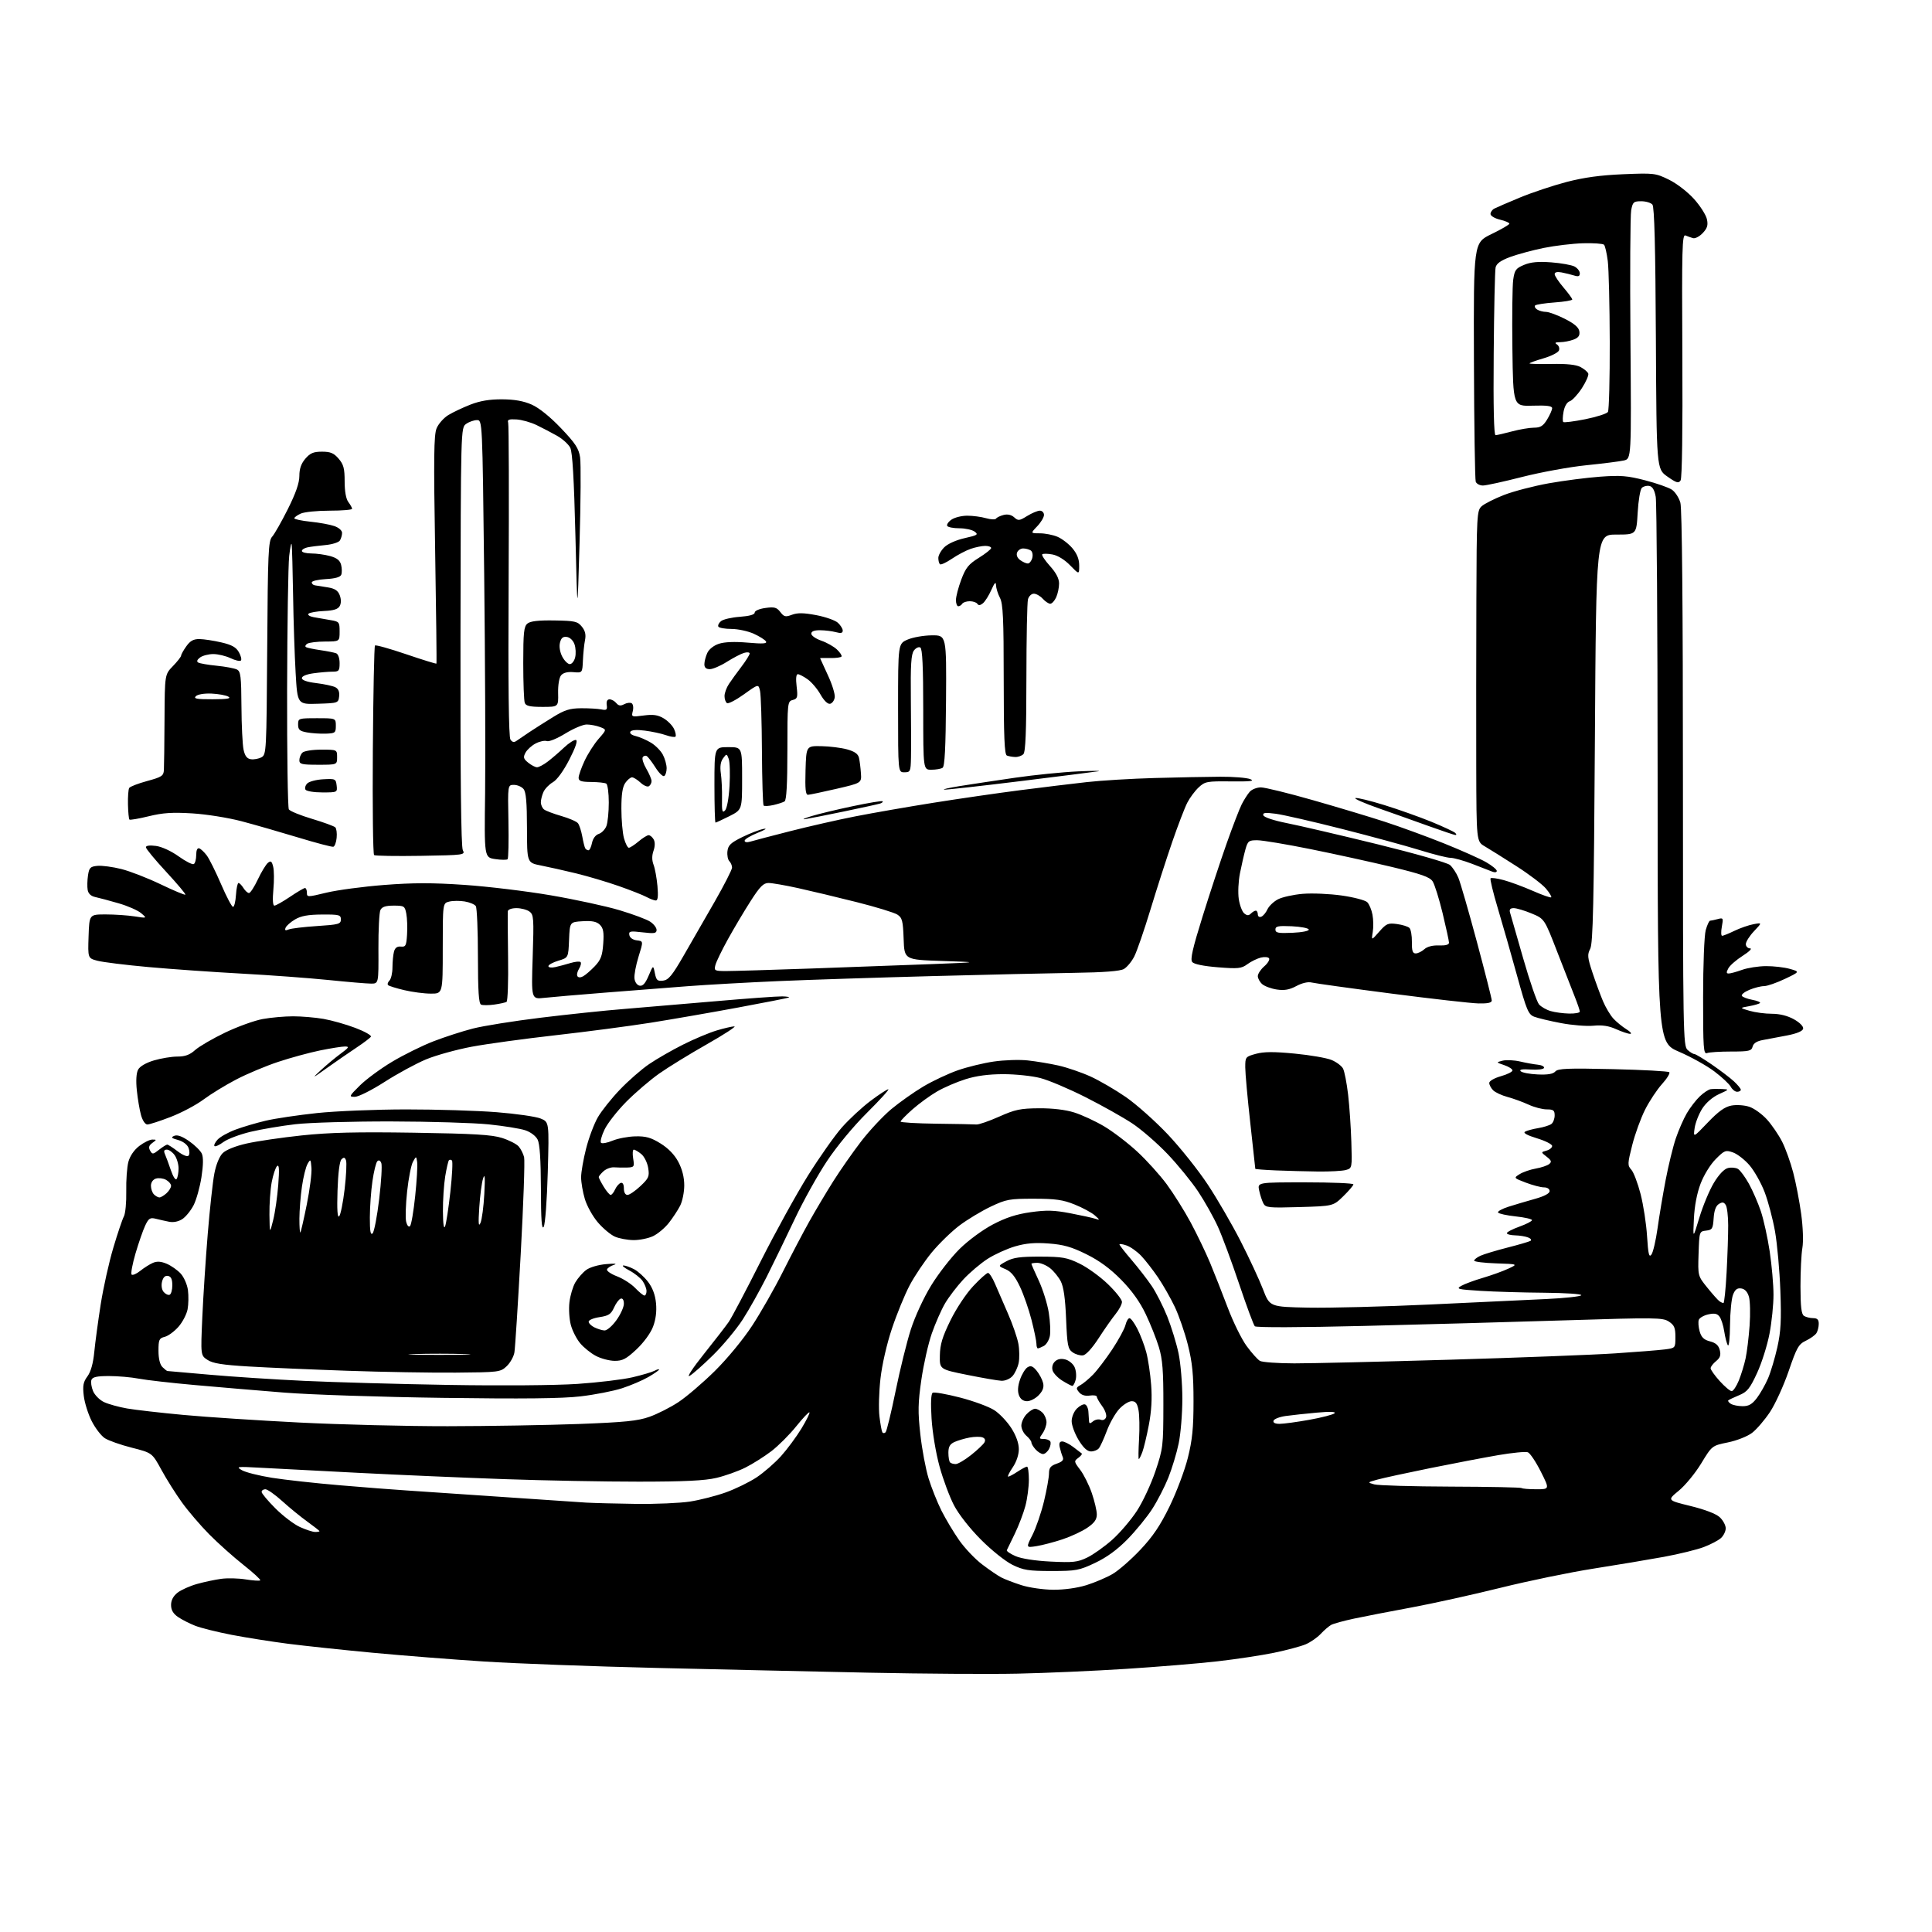 <?xml version="1.0" encoding="UTF-8" standalone="no"?>
<svg 
  version="1.1" 
  xmlns="http://www.w3.org/2000/svg" 
  xmlns:xlink="http://www.w3.org/1999/xlink" 
  xmlns:svg="http://www.w3.org/2000/svg"
  xmlns:rdf="http://www.w3.org/1999/02/22-rdf-syntax-ns#"
  xmlns:cc="http://creativecommons.org/ns#"
  xmlns:dc="http://purl.org/dc/elements/1.1/"
  viewBox="0 0 768 768"
  width="768"
  height="768"
>
<style>svg {background-color: white; }</style>"
<path stroke="none" fill="black" fill-rule="evenodd" d="M404.50,665.30C393.50,665.54 366.95,665.36 345.50,664.92C324.05,664.47 286.02,663.62 261.00,663.03C235.97,662.44 205.15,661.29 192.50,660.48C179.85,659.67 159.82,658.09 148.00,656.98C136.18,655.87 121.10,654.26 114.50,653.42C107.90,652.57 97.83,650.98 92.11,649.88C86.40,648.78 79.88,647.15 77.61,646.27C75.35,645.39 72.26,643.81 70.75,642.77C68.83,641.44 68.00,640.00 68.00,638.00C68.00,636.12 68.88,634.45 70.57,633.12C71.98,632.01 75.47,630.45 78.32,629.65C81.17,628.85 85.53,627.93 88.00,627.60C90.47,627.27 94.86,627.38 97.74,627.85C100.61,628.31 103.19,628.48 103.45,628.21C103.72,627.95 100.69,625.17 96.72,622.03C92.75,618.89 86.65,613.44 83.16,609.91C79.68,606.39 74.81,600.70 72.35,597.28C69.88,593.86 66.20,588.02 64.17,584.30C60.48,577.54 60.48,577.54 52.39,575.48C47.94,574.35 43.11,572.65 41.66,571.70C40.20,570.74 37.86,567.69 36.45,564.90C35.04,562.12 33.62,557.60 33.30,554.87C32.82,550.81 33.09,549.37 34.76,547.12C36.11,545.28 37.03,542.00 37.48,537.42C37.85,533.62 39.00,525.10 40.03,518.50C41.07,511.90 43.32,501.80 45.03,496.06C46.73,490.32 48.63,484.70 49.24,483.56C49.85,482.43 50.28,477.93 50.19,473.56C50.10,469.19 50.48,463.91 51.04,461.83C51.68,459.49 53.32,457.10 55.38,455.53C57.20,454.14 59.52,453.00 60.54,453.00C62.32,453.00 62.32,453.04 60.55,454.34C59.20,455.33 58.97,456.12 59.67,457.38C60.56,458.96 60.82,458.93 63.22,457.04C64.65,455.92 66.11,455.00 66.47,455.00C66.84,455.00 68.70,456.19 70.61,457.65C72.64,459.20 74.45,459.93 74.94,459.40C75.41,458.91 75.41,457.51 74.94,456.29C74.44,454.99 72.74,453.71 70.80,453.17C68.11,452.43 67.83,452.12 69.28,451.51C70.48,451.01 72.38,451.68 75.15,453.60C77.40,455.16 79.68,457.41 80.22,458.58C80.87,460.00 80.82,463.16 80.08,467.95C79.46,471.92 78.06,476.92 76.97,479.07C75.87,481.21 73.86,483.70 72.49,484.60C70.96,485.60 68.94,486.01 67.25,485.67C65.74,485.37 63.33,484.83 61.91,484.47C59.67,483.92 59.09,484.29 57.73,487.16C56.86,489.00 55.13,493.98 53.88,498.22C52.64,502.47 51.93,506.27 52.32,506.66C52.71,507.05 54.26,506.38 55.77,505.17C57.27,503.97 59.53,502.54 60.80,502.00C62.43,501.30 64.02,501.41 66.30,502.38C68.06,503.13 70.55,504.88 71.83,506.27C73.12,507.67 74.41,510.62 74.71,512.84C75.00,515.06 74.94,518.49 74.57,520.46C74.20,522.43 72.57,525.56 70.94,527.42C69.31,529.27 66.86,531.07 65.49,531.41C63.26,531.97 63.00,532.55 63.00,536.95C63.00,540.08 63.57,542.43 64.57,543.43C65.44,544.29 66.33,545.00 66.56,545.00C66.78,545.00 74.29,545.66 83.23,546.46C92.18,547.26 109.17,548.37 121.00,548.92C132.82,549.47 158.70,550.20 178.50,550.53C199.35,550.88 220.81,550.71 229.50,550.13C237.75,549.57 247.62,548.39 251.44,547.49C255.25,546.60 259.19,545.43 260.19,544.90C261.18,544.37 262.00,544.15 262.00,544.42C262.00,544.69 260.09,546.02 257.75,547.38C255.41,548.73 250.69,550.75 247.26,551.86C243.83,552.97 236.41,554.42 230.76,555.08C223.42,555.94 207.83,556.11 176.00,555.67C151.52,555.34 123.17,554.40 113.00,553.58C102.83,552.77 86.85,551.42 77.50,550.58C68.15,549.75 58.08,548.60 55.11,548.03C52.15,547.46 46.85,547.00 43.33,547.00C38.54,547.00 36.79,547.38 36.35,548.52C36.03,549.35 36.32,551.35 36.98,552.95C37.64,554.55 39.61,556.53 41.34,557.35C43.08,558.17 47.20,559.31 50.50,559.89C53.80,560.46 63.92,561.62 73.00,562.46C82.08,563.31 102.78,564.66 119.00,565.48C135.22,566.30 161.78,566.96 178.00,566.94C194.22,566.92 217.62,566.52 230.00,566.06C248.43,565.36 253.53,564.85 258.18,563.20C261.30,562.10 266.48,559.48 269.68,557.37C272.88,555.26 279.38,549.70 284.13,545.02C289.10,540.11 295.40,532.47 298.98,527.00C302.41,521.77 307.92,512.10 311.23,505.50C314.55,498.90 319.27,489.90 321.74,485.50C324.21,481.10 328.50,473.90 331.28,469.50C334.06,465.10 339.03,457.99 342.33,453.70C345.63,449.41 351.01,443.66 354.28,440.92C357.56,438.19 363.31,434.12 367.06,431.89C370.82,429.66 377.00,426.76 380.79,425.44C384.59,424.12 391.03,422.55 395.10,421.97C399.17,421.38 405.20,421.18 408.50,421.53C411.80,421.88 417.30,422.79 420.73,423.56C424.16,424.33 429.89,426.29 433.47,427.91C437.05,429.54 443.38,433.22 447.55,436.10C451.71,438.98 459.20,445.64 464.19,450.91C469.17,456.18 476.34,465.17 480.12,470.90C483.90,476.62 489.77,486.74 493.17,493.40C496.57,500.05 500.57,508.65 502.05,512.50C504.75,519.50 504.75,519.50 520.12,519.81C528.58,519.97 550.35,519.41 568.50,518.56C586.65,517.71 607.47,516.73 614.77,516.38C622.06,516.04 628.28,515.36 628.58,514.88C628.88,514.39 622.32,513.95 613.81,513.88C605.39,513.82 594.00,513.48 588.50,513.13C579.40,512.56 578.71,512.38 580.89,511.14C582.21,510.39 586.03,508.97 589.39,507.99C592.75,507.00 597.30,505.37 599.50,504.35C603.50,502.50 603.50,502.50 594.75,502.21C589.94,502.05 586.00,501.56 586.00,501.12C586.00,500.68 587.13,499.81 588.50,499.18C589.88,498.55 594.70,497.10 599.22,495.94C603.74,494.79 607.88,493.58 608.41,493.25C608.93,492.92 608.50,492.31 607.43,491.90C606.37,491.48 604.04,491.11 602.25,491.07C600.46,491.03 599.00,490.64 599.00,490.20C599.00,489.76 601.25,488.59 604.00,487.60C606.75,486.61 609.00,485.45 609.00,485.02C609.00,484.59 606.08,483.92 602.51,483.54C598.94,483.16 595.79,482.47 595.50,482.00C595.22,481.54 597.13,480.49 599.74,479.66C602.36,478.83 607.09,477.43 610.25,476.55C613.92,475.52 616.00,474.41 616.00,473.47C616.00,472.61 615.06,472.00 613.75,472.00C612.51,472.00 609.29,471.16 606.58,470.13C601.67,468.26 601.67,468.26 604.08,466.74C605.41,465.91 608.30,464.91 610.50,464.52C612.70,464.14 615.10,463.33 615.83,462.72C616.90,461.84 616.71,461.28 614.83,459.82C612.50,458.01 612.50,458.01 614.75,457.39C615.99,457.05 617.00,456.22 617.00,455.54C617.00,454.87 614.28,453.49 610.96,452.49C607.14,451.33 605.39,450.38 606.19,449.88C606.89,449.45 609.27,448.80 611.48,448.44C613.69,448.07 616.06,447.32 616.75,446.76C617.44,446.21 618.00,444.69 618.00,443.38C618.00,441.38 617.50,441.00 614.86,441.00C613.13,441.00 609.87,440.15 607.61,439.10C605.35,438.06 601.61,436.69 599.29,436.07C596.98,435.45 594.39,434.25 593.54,433.40C592.70,432.55 592.00,431.24 592.00,430.49C592.00,429.71 594.01,428.55 596.63,427.81C599.18,427.09 601.25,426.05 601.23,425.50C601.21,424.95 599.73,424.00 597.94,423.40C594.68,422.30 594.68,422.30 597.33,421.63C598.79,421.27 601.90,421.42 604.24,421.96C606.58,422.51 609.75,423.08 611.28,423.23C612.81,423.38 613.94,423.95 613.78,424.50C613.62,425.06 611.28,425.35 608.50,425.16C605.11,424.93 603.82,425.14 604.50,425.83C605.05,426.40 608.09,426.97 611.26,427.11C615.27,427.29 617.39,426.93 618.26,425.93C619.29,424.74 623.16,424.58 641.17,425.00C653.09,425.27 663.16,425.83 663.56,426.22C663.96,426.62 662.66,428.75 660.67,430.94C658.68,433.14 655.66,437.71 653.95,441.10C652.24,444.49 649.93,450.84 648.83,455.21C646.96,462.62 646.93,463.27 648.48,464.98C649.39,465.99 651.05,470.34 652.16,474.66C653.27,478.97 654.43,486.51 654.73,491.41C655.19,498.61 655.52,500.01 656.48,498.69C657.13,497.80 658.22,493.12 658.90,488.29C659.57,483.45 661.03,474.78 662.13,469.02C663.23,463.26 665.04,455.85 666.15,452.56C667.26,449.27 669.24,444.75 670.55,442.51C671.86,440.27 674.19,437.25 675.72,435.80C677.25,434.35 679.17,433.08 680.00,432.97C680.83,432.85 682.85,432.83 684.50,432.90C687.47,433.04 687.46,433.06 683.32,434.94C680.77,436.10 678.17,438.35 676.68,440.67C675.33,442.78 673.97,446.25 673.65,448.39C673.08,452.28 673.08,452.28 678.87,446.22C683.12,441.77 685.62,439.98 688.26,439.48C690.28,439.10 693.41,439.31 695.37,439.96C697.29,440.59 700.46,442.87 702.40,445.02C704.34,447.17 707.05,451.14 708.42,453.84C709.79,456.54 711.77,462.07 712.83,466.12C713.90,470.18 715.32,477.59 716.00,482.59C716.72,487.89 716.92,493.52 716.47,496.09C716.05,498.52 715.71,505.39 715.72,511.36C715.73,519.51 716.08,522.43 717.12,523.09C717.88,523.57 719.51,523.98 720.75,523.98C722.42,524.00 723.00,524.58 722.98,526.25C722.98,527.49 722.56,529.15 722.06,529.94C721.56,530.73 719.68,532.08 717.89,532.94C714.97,534.33 714.24,535.62 711.03,545.01C709.05,550.79 705.70,558.12 703.59,561.31C701.47,564.49 698.27,568.22 696.47,569.59C694.63,570.99 690.43,572.65 686.87,573.38C680.55,574.67 680.55,574.67 676.27,581.71C673.92,585.59 669.91,590.47 667.35,592.57C662.71,596.38 662.71,596.38 672.01,598.66C677.80,600.08 682.19,601.77 683.65,603.14C684.94,604.36 686.00,606.33 686.00,607.52C686.00,608.71 685.15,610.46 684.11,611.40C683.07,612.34 680.00,613.95 677.29,614.98C674.58,616.01 667.44,617.76 661.43,618.87C655.42,619.97 642.85,622.07 633.50,623.54C624.15,625.00 607.50,628.44 596.50,631.17C585.50,633.90 569.52,637.43 561.00,639.01C552.48,640.58 542.21,642.58 538.18,643.44C534.16,644.30 530.11,645.41 529.18,645.91C528.26,646.41 526.38,648.02 525.00,649.50C523.62,650.97 520.92,652.84 519.00,653.65C517.08,654.46 511.43,655.97 506.46,657.00C501.48,658.03 491.36,659.56 483.96,660.40C476.56,661.25 460.15,662.60 447.50,663.41C434.85,664.22 415.50,665.07 404.50,665.30zM418.66,631.95C423.01,631.98 428.20,631.26 431.88,630.12C435.20,629.08 439.89,627.08 442.28,625.68C444.68,624.28 449.63,619.95 453.30,616.06C458.29,610.77 461.22,606.43 464.96,598.75C467.70,593.11 470.96,584.45 472.19,579.50C473.97,572.39 474.44,567.66 474.44,557.00C474.44,546.35 473.97,541.63 472.21,534.62C470.98,529.73 468.63,522.92 466.99,519.49C465.36,516.06 462.38,510.83 460.38,507.87C458.38,504.92 455.38,501.06 453.72,499.29C452.06,497.53 449.41,495.64 447.85,495.10C446.28,494.55 445.00,494.36 445.00,494.67C445.00,494.98 447.17,497.76 449.83,500.86C452.48,503.96 456.08,508.61 457.83,511.19C459.58,513.77 462.35,519.23 464.00,523.33C465.64,527.44 467.66,534.02 468.49,537.96C469.32,541.90 470.00,550.02 470.00,556.00C470.00,561.98 469.34,570.01 468.53,573.84C467.73,577.67 465.87,583.79 464.42,587.43C462.96,591.07 460.07,596.68 458.00,599.88C455.92,603.09 451.52,608.49 448.21,611.87C444.14,616.03 439.98,619.06 435.35,621.26C428.98,624.27 427.77,624.50 418.00,624.50C408.90,624.50 406.83,624.17 402.50,622.06C399.70,620.69 394.18,616.29 389.97,612.06C385.54,607.62 381.11,601.98 379.24,598.40C377.48,595.04 374.88,588.07 373.47,582.90C372.01,577.59 370.64,569.32 370.31,563.89C369.93,557.71 370.09,554.06 370.76,553.65C371.33,553.29 376.23,554.15 381.65,555.55C387.07,556.95 393.21,559.22 395.30,560.60C397.40,561.97 400.43,565.19 402.05,567.75C403.93,570.71 405.00,573.72 405.00,576.06C405.00,578.30 404.05,581.13 402.53,583.36C401.17,585.36 400.38,587.00 400.78,586.99C401.18,586.99 402.85,586.09 404.50,585.00C406.15,583.91 407.84,583.01 408.25,583.01C408.66,583.00 408.99,585.36 408.99,588.25C408.98,591.14 408.36,595.82 407.60,598.66C406.85,601.50 404.96,606.45 403.41,609.66C401.86,612.87 400.43,615.82 400.23,616.21C400.03,616.60 401.58,617.66 403.68,618.58C406.02,619.60 411.44,620.44 417.67,620.75C426.61,621.19 428.37,621.00 432.20,619.14C434.60,617.98 439.07,614.80 442.13,612.08C445.19,609.35 449.60,604.18 451.94,600.59C454.28,597.01 457.59,589.89 459.31,584.79C462.32,575.85 462.44,574.85 462.46,558.50C462.49,544.84 462.13,540.32 460.67,535.50C459.67,532.20 457.30,526.26 455.41,522.31C453.11,517.49 449.89,512.99 445.65,508.69C441.31,504.28 436.98,501.11 431.84,498.57C425.96,495.66 422.76,494.75 416.88,494.31C411.40,493.89 407.83,494.20 403.53,495.45C400.30,496.39 395.38,498.63 392.58,500.42C389.79,502.22 385.44,505.91 382.93,508.61C380.42,511.32 377.15,515.60 375.67,518.12C374.19,520.65 371.83,526.01 370.42,530.04C369.01,534.07 367.14,542.35 366.26,548.43C364.91,557.78 364.84,561.16 365.85,570.20C366.50,576.09 367.98,583.96 369.13,587.70C370.29,591.44 372.59,597.20 374.24,600.50C375.90,603.80 379.06,609.08 381.26,612.23C383.46,615.38 387.56,619.71 390.38,621.85C393.20,624.00 396.62,626.34 398.00,627.05C399.38,627.77 402.98,629.15 406.00,630.12C409.04,631.10 414.70,631.92 418.66,631.95zM412.04,614.61C407.82,615.28 407.82,615.28 410.42,610.15C411.86,607.32 413.92,601.30 415.01,596.76C416.10,592.22 416.99,587.24 416.99,585.70C417.00,583.47 417.63,582.68 420.06,581.83C422.34,581.04 422.95,580.34 422.43,579.13C422.05,578.23 421.52,576.49 421.25,575.25C420.92,573.71 421.23,573.00 422.25,573.00C423.06,573.00 425.03,573.98 426.62,575.19C428.20,576.39 429.72,577.55 430.00,577.77C430.27,577.99 429.66,578.77 428.65,579.52C426.87,580.81 426.90,581.01 429.40,584.28C430.83,586.16 432.90,590.31 434.00,593.50C435.10,596.70 436.00,600.53 436.00,602.02C436.00,604.03 435.03,605.39 432.25,607.29C430.19,608.71 425.74,610.78 422.38,611.90C419.01,613.02 414.36,614.24 412.04,614.61zM125.25,608.98C126.21,608.99 127.00,608.85 127.00,608.67C127.00,608.49 124.86,606.81 122.25,604.93C119.64,603.06 115.13,599.38 112.24,596.76C109.35,594.14 106.31,592.00 105.49,592.00C104.67,592.00 104.00,592.48 104.00,593.07C104.00,593.65 106.46,596.59 109.47,599.60C112.48,602.61 116.87,605.95 119.22,607.01C121.57,608.08 124.29,608.97 125.25,608.98zM252.81,597.82C260.68,597.92 270.35,597.50 274.31,596.89C278.26,596.27 284.65,594.64 288.50,593.26C292.35,591.88 297.86,589.19 300.74,587.29C303.62,585.38 308.00,581.57 310.47,578.83C312.94,576.08 316.59,571.14 318.59,567.86C320.58,564.57 322.01,561.68 321.77,561.44C321.52,561.19 319.16,563.69 316.51,566.99C313.86,570.29 309.40,574.75 306.60,576.89C303.79,579.03 299.15,581.96 296.27,583.40C293.39,584.84 288.22,586.68 284.77,587.49C280.14,588.58 272.08,588.97 254.00,588.98C240.53,588.99 216.45,588.54 200.50,587.98C184.55,587.42 158.45,586.30 142.50,585.48C126.55,584.67 109.00,583.75 103.50,583.45C94.16,582.93 93.68,582.99 96.16,584.43C97.62,585.28 103.02,586.63 108.16,587.45C113.30,588.26 125.38,589.60 135.00,590.41C144.62,591.23 156.55,592.16 161.50,592.47C166.45,592.79 183.32,593.93 199.00,595.01C214.68,596.09 229.97,597.13 233.00,597.31C236.03,597.48 244.94,597.71 252.81,597.82zM610.68,592.00C616.03,592.00 616.03,592.00 612.48,584.96C610.53,581.08 608.22,577.64 607.34,577.30C606.47,576.97 601.20,577.48 595.63,578.43C590.06,579.39 577.87,581.71 568.55,583.60C559.23,585.49 549.78,587.54 547.55,588.16C543.50,589.28 543.50,589.28 546.31,590.07C547.86,590.50 561.55,590.90 576.75,590.95C591.94,591.00 604.59,591.26 604.85,591.52C605.12,591.78 607.74,592.00 610.68,592.00zM379.92,581.99C380.79,581.98 383.52,580.37 386.00,578.41C388.48,576.44 390.86,574.19 391.31,573.41C391.83,572.48 391.56,571.77 390.55,571.38C389.69,571.05 387.37,571.08 385.40,571.45C383.43,571.82 380.74,572.62 379.41,573.22C377.60,574.05 377.00,575.11 377.00,577.49C377.00,579.24 377.30,580.97 377.67,581.33C378.03,581.70 379.05,582.00 379.92,581.99zM452.69,580.00C452.49,580.00 452.54,576.43 452.79,572.07C453.04,567.71 452.95,562.53 452.58,560.57C452.07,557.85 451.42,557.00 449.86,557.00C448.73,557.00 446.52,558.37 444.96,560.05C443.39,561.72 441.15,565.66 439.98,568.79C438.81,571.92 437.38,575.04 436.80,575.74C436.23,576.43 434.80,576.99 433.63,576.97C432.19,576.95 430.60,575.46 428.75,572.41C427.24,569.91 426.00,566.55 426.00,564.94C426.00,563.30 426.92,561.08 428.06,559.94C429.20,558.80 430.66,558.06 431.31,558.28C431.97,558.50 432.57,559.76 432.65,561.09C432.73,562.41 432.85,564.12 432.90,564.87C432.98,565.97 433.29,566.00 434.49,565.01C435.31,564.33 436.67,564.04 437.53,564.37C438.43,564.72 439.32,564.32 439.67,563.41C440.00,562.56 439.31,560.56 438.13,558.97C436.96,557.38 436.00,555.69 436.00,555.21C436.00,554.74 434.74,554.53 433.19,554.76C431.36,555.03 429.89,554.57 428.95,553.44C427.68,551.91 427.74,551.58 429.50,550.60C430.59,550.00 432.84,548.12 434.49,546.44C436.15,544.75 439.57,540.25 442.11,536.44C444.64,532.62 447.01,528.26 447.38,526.75C447.74,525.24 448.47,524.00 449.00,524.00C449.53,524.00 450.94,525.91 452.13,528.25C453.33,530.59 454.91,534.75 455.65,537.50C456.39,540.25 457.27,546.10 457.60,550.50C458.02,555.92 457.72,561.08 456.67,566.51C455.83,570.92 454.66,575.75 454.09,577.26C453.52,578.77 452.89,580.00 452.69,580.00zM414.62,578.00C413.90,578.00 412.57,577.18 411.65,576.17C410.74,575.17 410.00,573.92 410.00,573.39C410.00,572.87 409.10,571.67 408.00,570.73C406.90,569.79 406.00,567.98 406.00,566.70C406.00,565.42 406.92,563.39 408.04,562.19C409.16,560.98 410.70,560.00 411.47,560.00C412.23,560.00 413.56,560.71 414.43,561.57C415.29,562.44 416.00,564.14 416.00,565.35C416.00,566.56 415.30,568.56 414.44,569.78C412.99,571.85 413.02,572.00 414.88,572.00C415.98,572.00 417.15,572.44 417.49,572.98C417.82,573.52 417.61,574.87 417.01,575.98C416.42,577.09 415.34,578.00 414.62,578.00zM352.04,569.34C352.48,568.88 354.27,561.52 356.01,553.00C357.75,544.48 360.47,533.45 362.06,528.50C363.70,523.37 367.18,515.84 370.15,511.00C373.01,506.32 378.09,499.80 381.43,496.50C384.90,493.07 390.59,488.89 394.68,486.74C399.83,484.03 404.04,482.66 409.67,481.87C416.03,480.98 419.00,481.06 425.50,482.30C429.90,483.14 434.40,484.13 435.50,484.50C437.29,485.10 437.27,484.96 435.21,483.14C433.95,482.03 430.35,480.08 427.21,478.82C422.53,476.93 419.61,476.52 411.00,476.51C401.27,476.50 400.01,476.73 393.82,479.66C390.15,481.41 384.55,484.78 381.39,487.16C378.23,489.55 373.27,494.37 370.38,497.87C367.49,501.38 363.53,507.28 361.58,510.98C359.63,514.69 356.47,522.40 354.56,528.13C352.51,534.24 350.63,542.46 350.00,548.02C349.41,553.23 349.22,559.98 349.59,563.00C349.95,566.02 350.47,568.88 350.74,569.34C351.01,569.80 351.59,569.80 352.04,569.34zM508.67,566.00C510.23,566.00 515.55,565.28 520.50,564.39C525.45,563.50 529.95,562.33 530.50,561.80C531.15,561.16 528.69,561.07 523.50,561.54C519.10,561.94 513.51,562.54 511.08,562.88C508.65,563.22 506.48,564.06 506.25,564.75C505.98,565.55 506.85,566.00 508.67,566.00zM692.70,558.98C695.14,559.00 696.48,558.23 698.38,555.75C699.74,553.96 701.74,550.43 702.83,547.91C703.91,545.38 705.57,539.81 706.53,535.52C707.92,529.27 708.16,524.81 707.72,513.11C707.43,505.07 706.47,494.45 705.60,489.50C704.72,484.55 702.86,477.53 701.47,473.89C700.08,470.26 697.38,465.46 695.48,463.24C693.57,461.02 690.61,458.71 688.88,458.11C685.96,457.09 685.50,457.27 682.03,460.76C679.90,462.89 677.33,467.07 676.02,470.50C674.56,474.32 673.59,479.40 673.35,484.50C672.96,492.50 672.96,492.50 675.53,484.00C676.94,479.32 679.53,473.12 681.28,470.21C683.28,466.89 685.37,464.69 686.89,464.31C688.22,463.98 690.03,464.15 690.90,464.69C691.78,465.23 693.73,467.88 695.23,470.58C696.73,473.29 698.86,478.20 699.97,481.50C701.08,484.80 702.66,492.00 703.49,497.50C704.31,503.00 704.99,510.71 704.99,514.64C705.00,518.57 704.29,525.54 703.41,530.14C702.54,534.74 700.32,541.78 698.47,545.78C695.59,552.01 694.56,553.29 691.30,554.63C689.21,555.50 687.29,556.41 687.03,556.66C686.77,556.91 687.22,557.53 688.03,558.04C688.84,558.55 690.94,558.98 692.70,558.98zM408.30,557.00C406.75,557.00 405.64,556.20 405.05,554.63C404.45,553.05 404.59,550.96 405.48,548.39C406.21,546.27 407.55,544.07 408.47,543.51C409.75,542.73 410.57,543.04 412.08,544.88C413.15,546.18 414.30,548.35 414.63,549.68C415.07,551.42 414.59,552.81 412.95,554.56C411.68,555.90 409.59,557.00 408.30,557.00zM688.37,553.00C688.99,552.99 690.27,551.08 691.22,548.75C692.16,546.41 693.37,542.48 693.90,540.00C694.44,537.52 695.15,531.67 695.49,527.00C695.83,522.33 695.71,517.15 695.23,515.50C694.66,513.53 693.61,512.39 692.18,512.18C690.57,511.94 689.71,512.59 688.90,514.68C688.29,516.23 687.75,521.67 687.71,526.77C687.67,531.86 687.28,535.46 686.85,534.77C686.41,534.07 685.77,531.61 685.42,529.30C685.07,526.98 684.24,524.34 683.57,523.43C682.65,522.17 681.57,521.94 679.11,522.48C677.32,522.87 675.61,523.85 675.30,524.65C675.00,525.45 675.15,527.52 675.64,529.25C676.32,531.62 677.33,532.59 679.76,533.22C682.06,533.81 683.16,534.80 683.64,536.69C684.14,538.71 683.79,539.75 682.15,541.08C680.97,542.04 680.00,543.31 680.00,543.91C680.00,544.51 681.63,546.80 683.62,549.00C685.61,551.20 687.74,553.00 688.37,553.00zM426.23,550.92C425.83,550.87 424.06,549.94 422.30,548.85C420.54,547.76 418.80,545.95 418.44,544.82C418.05,543.57 418.38,542.19 419.31,541.26C420.32,540.25 421.71,539.96 423.45,540.40C424.89,540.76 426.56,542.13 427.16,543.45C427.76,544.77 427.96,547.01 427.61,548.43C427.25,549.84 426.63,550.96 426.23,550.92zM398.10,548.88C396.67,548.82 390.55,547.76 384.50,546.54C373.50,544.32 373.50,544.32 373.61,538.77C373.69,534.45 374.62,531.39 377.82,524.87C380.16,520.11 384.06,514.23 386.87,511.25C389.58,508.36 392.23,506.00 392.75,506.00C393.27,506.00 394.51,507.91 395.51,510.25C396.51,512.59 398.83,517.94 400.67,522.15C402.52,526.36 404.38,531.76 404.82,534.15C405.26,536.54 405.30,539.98 404.93,541.79C404.55,543.60 403.44,545.96 402.46,547.04C401.48,548.12 399.53,548.95 398.10,548.88zM274.08,546.96C272.90,547.59 275.45,543.70 279.76,538.31C284.07,532.91 288.53,527.15 289.67,525.50C290.82,523.85 296.52,513.05 302.33,501.50C308.15,489.95 316.65,474.54 321.21,467.26C325.77,459.98 331.84,451.37 334.70,448.13C337.57,444.89 342.67,440.16 346.05,437.62C349.43,435.08 352.62,433.00 353.12,433.00C353.63,433.00 349.86,437.16 344.74,442.25C339.21,447.74 332.71,455.59 328.74,461.55C325.06,467.08 319.30,477.43 315.94,484.55C312.57,491.67 307.56,502.00 304.80,507.50C302.03,513.00 297.74,520.65 295.26,524.50C292.77,528.35 287.48,534.72 283.49,538.65C279.51,542.58 275.27,546.32 274.08,546.96zM181.17,545.64C171.45,545.72 152.03,545.39 138.00,544.90C123.97,544.41 106.37,543.65 98.87,543.20C88.44,542.58 84.60,541.97 82.50,540.59C79.75,538.79 79.75,538.79 80.42,523.65C80.79,515.32 81.76,500.40 82.58,490.50C83.39,480.60 84.57,469.81 85.20,466.53C85.89,462.93 87.21,459.70 88.51,458.40C89.83,457.08 93.55,455.58 98.01,454.57C102.05,453.65 111.91,452.20 119.93,451.35C130.99,450.18 141.72,449.92 164.50,450.27C188.44,450.64 195.53,451.07 199.59,452.36C202.38,453.25 205.36,454.77 206.19,455.74C207.03,456.71 208.00,458.62 208.34,460.00C208.68,461.38 208.07,478.70 206.99,498.50C205.90,518.30 204.78,535.89 204.49,537.59C204.21,539.29 202.82,541.76 201.41,543.09C198.91,545.44 198.37,545.50 181.17,545.64zM514.50,541.96C521.10,541.97 549.00,541.31 576.50,540.50C604.00,539.69 633.48,538.56 642.00,537.99C650.52,537.43 659.41,536.72 661.75,536.42C666.00,535.88 666.00,535.88 666.00,531.46C666.00,527.81 665.55,526.75 663.39,525.34C660.97,523.75 658.14,523.72 622.64,524.84C601.67,525.50 565.42,526.51 542.11,527.08C516.87,527.70 499.35,527.75 498.81,527.21C498.32,526.72 495.51,519.14 492.57,510.38C489.63,501.62 485.84,491.39 484.14,487.66C482.45,483.92 478.92,477.63 476.30,473.68C473.67,469.73 468.18,463.00 464.10,458.72C460.02,454.44 453.71,448.97 450.09,446.57C446.46,444.17 438.10,439.47 431.50,436.14C424.90,432.80 416.82,429.38 413.54,428.54C410.26,427.69 403.67,427.00 398.90,427.00C393.02,427.00 388.15,427.64 383.86,428.99C380.36,430.08 375.25,432.28 372.50,433.88C369.75,435.47 365.36,438.67 362.75,440.97C360.14,443.28 358.00,445.47 358.00,445.84C358.00,446.21 364.41,446.59 372.25,446.69C380.09,446.78 387.26,446.92 388.18,447.00C389.10,447.07 393.15,445.67 397.18,443.88C403.52,441.05 405.64,440.61 413.00,440.56C418.39,440.52 423.51,441.13 427.00,442.22C430.02,443.16 435.37,445.64 438.89,447.72C442.40,449.80 448.32,454.32 452.05,457.77C455.79,461.22 461.07,467.07 463.80,470.77C466.53,474.47 470.82,481.32 473.34,486.00C475.85,490.68 479.31,497.88 481.03,502.00C482.74,506.12 485.91,514.16 488.06,519.85C490.21,525.54 493.59,532.40 495.57,535.09C497.55,537.79 499.92,540.43 500.83,540.97C501.75,541.50 507.90,541.95 514.50,541.96zM244.29,540.96C242.21,540.93 238.87,540.05 236.87,538.99C234.88,537.94 232.07,535.69 230.65,533.99C229.22,532.30 227.54,529.02 226.92,526.70C226.29,524.39 226.04,520.32 226.36,517.65C226.67,514.99 227.73,511.43 228.71,509.76C229.70,508.08 231.63,505.87 233.01,504.84C234.46,503.76 237.85,502.76 241.01,502.50C244.31,502.21 245.53,502.33 244.07,502.79C242.74,503.21 241.49,504.04 241.29,504.63C241.09,505.22 242.90,506.45 245.30,507.37C247.70,508.29 250.95,510.38 252.52,512.02C254.09,513.66 255.74,515.00 256.19,515.00C256.63,515.00 257.00,514.20 257.00,513.22C257.00,512.24 256.30,510.44 255.44,509.21C254.58,507.99 252.22,506.11 250.19,505.04C248.16,503.96 247.08,503.07 247.80,503.04C248.51,503.02 250.40,503.67 252.00,504.50C253.59,505.32 256.11,507.59 257.60,509.54C259.41,511.91 260.46,514.73 260.78,518.06C261.09,521.34 260.69,524.53 259.58,527.43C258.60,529.99 255.86,533.72 253.00,536.41C248.91,540.23 247.45,540.99 244.29,540.96zM174.50,538.58C185.50,538.58 190.14,538.43 184.80,538.26C179.47,538.08 170.47,538.07 164.80,538.25C159.14,538.43 163.50,538.58 174.50,538.58zM430.50,538.78C429.40,538.93 427.55,538.39 426.39,537.57C424.50,536.24 424.23,534.85 423.79,524.29C423.46,516.13 422.80,511.52 421.67,509.33C420.77,507.60 418.85,505.24 417.39,504.09C415.92,502.94 413.67,502.00 412.37,502.00C411.06,502.00 410.00,502.17 410.00,502.39C410.00,502.60 411.33,505.64 412.96,509.14C414.58,512.64 416.36,518.35 416.91,521.83C417.47,525.32 417.65,529.50 417.33,531.12C417.00,532.74 415.92,534.51 414.93,535.04C413.94,535.57 412.88,536.00 412.57,536.00C412.25,536.00 412.00,535.17 412.00,534.16C412.00,533.15 411.12,528.90 410.05,524.71C408.98,520.53 406.91,514.56 405.44,511.46C403.50,507.37 401.92,505.45 399.71,504.52C396.65,503.23 396.65,503.23 400.07,501.37C402.79,499.89 405.59,499.51 413.50,499.53C422.32,499.56 424.16,499.88 429.13,502.30C432.23,503.80 437.30,507.46 440.38,510.43C443.47,513.40 446.00,516.59 446.00,517.53C446.00,518.46 444.85,520.64 443.45,522.36C442.05,524.09 439.01,528.42 436.70,532.00C434.17,535.91 431.70,538.61 430.50,538.78zM240.24,528.88C241.23,528.95 243.30,527.19 244.99,524.85C246.65,522.57 248.00,519.60 248.00,518.27C248.00,516.78 247.52,515.99 246.75,516.23C246.06,516.44 244.86,518.04 244.09,519.77C242.91,522.40 241.95,523.03 238.34,523.58C235.95,523.93 234.00,524.74 234.00,525.38C234.00,526.01 235.01,527.03 236.25,527.64C237.49,528.25 239.28,528.81 240.24,528.88zM685.10,517.98C685.42,517.99 685.99,512.53 686.35,505.84C686.71,499.16 686.99,490.72 686.98,487.09C686.98,483.47 686.54,479.82 686.01,479.00C685.27,477.84 684.65,477.75 683.28,478.60C682.08,479.34 681.40,481.21 681.20,484.29C680.92,488.44 680.64,488.91 678.20,489.19C675.52,489.50 675.50,489.56 675.21,498.35C674.92,507.20 674.92,507.20 678.68,511.85C680.74,514.41 682.90,516.83 683.47,517.23C684.03,517.64 684.77,517.98 685.10,517.98zM67.40,514.70C68.01,514.50 68.50,512.80 68.50,510.93C68.50,508.51 68.00,507.43 66.79,507.20C65.64,506.98 64.86,507.72 64.42,509.45C64.04,510.97 64.29,512.65 65.04,513.55C65.73,514.38 66.80,514.90 67.40,514.70zM251.85,492.96C249.46,492.94 246.12,492.32 244.44,491.59C242.75,490.85 239.70,488.30 237.66,485.92C235.62,483.54 233.29,479.35 232.48,476.61C231.66,473.88 231.00,469.99 231.00,467.98C231.00,465.97 231.90,460.80 233.00,456.50C234.10,452.19 236.21,446.61 237.68,444.09C239.15,441.56 243.08,436.63 246.43,433.13C249.77,429.63 254.97,425.08 258.00,423.02C261.02,420.96 267.10,417.46 271.51,415.25C275.91,413.03 281.96,410.50 284.94,409.61C287.92,408.72 291.07,408.00 291.93,408.00C292.79,408.00 287.88,411.20 281.00,415.11C274.12,419.01 265.57,424.27 262.00,426.79C258.43,429.31 252.56,434.33 248.97,437.95C245.38,441.58 241.48,446.56 240.31,449.02C239.13,451.48 238.51,453.85 238.91,454.27C239.32,454.70 241.37,454.32 243.48,453.44C245.59,452.56 249.68,451.78 252.56,451.72C256.76,451.62 258.76,452.18 262.58,454.55C265.68,456.47 268.16,459.03 269.67,461.91C271.19,464.78 272.00,468.01 272.00,471.21C272.00,473.90 271.26,477.54 270.36,479.30C269.46,481.06 267.44,484.13 265.87,486.13C264.30,488.13 261.48,490.49 259.61,491.38C257.73,492.27 254.24,492.98 251.85,492.96zM148.12,490.28C148.74,489.66 149.92,483.50 150.74,476.60C151.56,469.69 151.94,463.28 151.58,462.36C151.18,461.30 150.58,461.02 150.00,461.60C149.48,462.12 148.60,465.68 148.05,469.52C147.49,473.36 147.03,479.85 147.02,483.95C147.01,489.46 147.29,491.11 148.12,490.28zM108.59,485.00C109.35,481.98 110.25,475.68 110.61,471.00C111.08,464.78 110.96,462.78 110.14,463.54C109.53,464.10 108.57,466.98 108.01,469.92C107.46,472.86 107.05,478.70 107.11,482.89C107.22,490.50 107.22,490.50 108.59,485.00zM119.40,489.92C119.62,489.69 120.77,484.67 121.96,478.76C123.15,472.85 123.98,466.33 123.81,464.26C123.52,460.72 123.43,460.63 122.26,462.67C121.57,463.86 120.57,467.91 120.03,471.67C119.48,475.43 119.03,481.16 119.02,484.42C119.01,487.67 119.18,490.15 119.40,489.92zM176.93,487.50C177.37,486.40 178.31,480.21 179.03,473.75C179.74,467.28 180.03,461.69 179.66,461.33C179.30,460.96 178.76,460.91 178.47,461.20C178.18,461.49 177.51,464.38 176.98,467.61C176.45,470.85 176.04,477.10 176.07,481.50C176.11,486.55 176.42,488.76 176.93,487.50zM216.13,487.67C215.34,489.02 215.05,485.03 215.02,472.50C214.98,460.87 214.57,454.71 213.71,453.00C212.97,451.55 210.90,449.99 208.76,449.29C206.73,448.62 200.22,447.57 194.29,446.96C188.35,446.35 170.90,445.82 155.50,445.79C140.10,445.76 122.98,446.25 117.45,446.89C111.92,447.53 103.89,448.89 99.60,449.91C95.31,450.94 90.46,452.76 88.82,453.97C87.18,455.19 85.58,455.91 85.26,455.59C84.94,455.27 85.49,454.12 86.48,453.03C87.46,451.94 90.66,450.15 93.58,449.06C96.50,447.96 101.95,446.36 105.70,445.48C109.44,444.61 118.58,443.25 126.00,442.46C133.44,441.67 149.36,441.02 161.47,441.01C173.55,441.00 189.75,441.50 197.47,442.12C205.18,442.73 213.03,443.86 214.90,444.63C218.30,446.02 218.30,446.02 217.75,465.93C217.44,477.12 216.73,486.64 216.13,487.67zM163.00,487.39C163.49,486.90 164.41,481.53 165.04,475.46C165.68,469.39 166.03,463.32 165.83,461.96C165.46,459.50 165.46,459.50 164.16,461.81C163.45,463.08 162.40,468.38 161.84,473.60C161.27,478.82 161.10,484.26 161.46,485.69C161.84,487.21 162.48,487.92 163.00,487.39zM191.00,486.11C191.57,484.79 192.26,479.61 192.52,474.61C192.87,467.95 192.74,466.29 192.04,468.43C191.51,470.05 190.82,475.22 190.52,479.93C190.10,486.34 190.22,487.90 191.00,486.11zM134.82,483.50C135.38,482.95 136.36,478.08 137.00,472.67C137.63,467.26 137.88,462.13 137.54,461.25C137.07,460.02 136.67,459.93 135.73,460.87C134.99,461.61 134.39,466.34 134.17,473.29C133.92,480.87 134.14,484.18 134.82,483.50zM516.58,479.83C504.31,480.19 503.11,480.07 502.21,478.36C501.68,477.34 500.92,475.04 500.54,473.25C499.84,470.00 499.84,470.00 518.92,470.00C529.41,470.00 538.00,470.36 538.00,470.80C538.00,471.24 536.19,473.36 533.98,475.52C529.96,479.44 529.96,479.44 516.58,479.83zM63.37,476.00C63.91,476.00 65.17,475.26 66.17,474.35C67.18,473.43 68.00,472.10 68.00,471.38C68.00,470.66 67.08,469.58 65.96,468.98C64.84,468.38 63.04,468.17 61.96,468.51C60.78,468.89 60.00,470.03 60.00,471.37C60.00,472.60 60.54,474.14 61.20,474.80C61.86,475.46 62.84,476.00 63.37,476.00zM242.75,475.00C243.18,475.00 243.97,474.02 244.51,472.81C245.06,471.61 246.06,470.45 246.75,470.23C247.53,469.98 248.00,470.80 248.00,472.42C248.00,473.99 248.56,475.00 249.43,475.00C250.21,475.00 252.52,473.43 254.56,471.51C257.90,468.36 258.21,467.65 257.66,464.26C257.33,462.19 256.10,459.71 254.92,458.75C253.74,457.79 252.41,457.00 251.95,457.00C251.50,457.00 251.38,458.57 251.69,460.50C252.23,463.80 252.10,464.01 249.38,464.11C247.80,464.17 245.45,464.13 244.17,464.03C242.89,463.92 240.98,464.62 239.92,465.57C238.86,466.53 238.00,467.58 238.00,467.90C238.01,468.23 238.90,469.96 239.99,471.75C241.08,473.54 242.32,475.00 242.75,475.00zM70.23,468.64C70.64,468.01 70.98,466.14 70.98,464.47C70.99,462.81 70.30,460.44 69.44,459.22C68.59,458.00 67.19,457.00 66.34,457.00C65.23,457.00 65.01,457.51 65.55,458.75C65.98,459.71 67.04,462.59 67.91,465.14C68.85,467.87 69.80,469.31 70.23,468.64zM524.00,465.70C519.33,465.64 511.79,465.44 507.25,465.26C502.71,465.07 499.00,464.78 499.00,464.62C499.00,464.45 498.10,456.26 497.01,446.41C495.91,436.56 495.01,426.60 495.01,424.29C495.00,420.18 495.10,420.05 499.25,418.91C502.42,418.05 506.35,418.02 514.66,418.82C520.80,419.41 527.40,420.56 529.33,421.36C531.26,422.17 533.30,423.70 533.87,424.76C534.44,425.82 535.35,430.47 535.89,435.10C536.43,439.72 537.01,448.20 537.18,453.94C537.50,464.34 537.49,464.39 535.00,465.09C533.62,465.48 528.67,465.75 524.00,465.70zM58.58,447.00C57.71,447.00 56.66,445.43 56.05,443.25C55.48,441.19 54.73,436.76 54.39,433.41C53.99,429.58 54.18,426.54 54.90,425.20C55.60,423.89 58.02,422.48 61.20,421.53C64.04,420.69 68.24,420.00 70.53,420.00C73.60,420.00 75.45,419.32 77.59,417.39C79.19,415.96 84.55,412.85 89.50,410.47C94.45,408.10 101.17,405.67 104.43,405.08C107.70,404.48 113.13,404.00 116.50,404.00C119.87,404.00 125.30,404.46 128.57,405.02C131.83,405.59 137.54,407.20 141.25,408.61C144.97,410.02 147.75,411.59 147.44,412.10C147.12,412.61 144.53,414.57 141.68,416.46C138.83,418.35 133.57,421.98 130.00,424.52C124.01,428.79 123.81,428.86 127.50,425.45C129.70,423.41 133.26,420.45 135.40,418.87C138.71,416.44 138.97,416.00 137.11,416.00C135.90,416.00 131.45,416.71 127.21,417.57C122.97,418.44 115.49,420.48 110.58,422.11C105.67,423.74 98.18,426.88 93.93,429.10C89.68,431.31 83.83,434.89 80.93,437.05C78.03,439.22 72.15,442.34 67.86,443.99C63.57,445.65 59.40,447.00 58.58,447.00zM141.08,436.00C138.63,436.00 138.71,435.82 143.01,431.54C145.48,429.08 151.26,424.82 155.86,422.07C160.45,419.32 167.87,415.65 172.33,413.93C176.79,412.21 183.83,409.93 187.97,408.87C192.11,407.80 204.28,405.86 215.00,404.55C225.72,403.24 240.57,401.68 248.00,401.09C255.43,400.49 271.83,399.10 284.46,398.00C297.08,396.90 309.01,396.04 310.96,396.08C312.91,396.12 314.05,396.34 313.50,396.56C312.95,396.78 303.95,398.55 293.50,400.49C283.05,402.43 267.42,405.15 258.77,406.53C250.11,407.90 233.01,410.15 220.77,411.53C208.52,412.91 193.55,414.96 187.50,416.09C181.45,417.23 173.28,419.49 169.34,421.13C165.41,422.77 158.02,426.78 152.92,430.05C147.78,433.35 142.50,436.00 141.08,436.00zM690.54,434.00C689.73,434.00 688.59,433.10 688.01,432.01C687.42,430.92 684.49,428.17 681.49,425.91C678.49,423.64 672.20,420.13 667.50,418.11C658.96,414.43 658.96,414.43 658.93,307.97C658.91,249.41 658.57,199.70 658.18,197.51C657.69,194.78 656.89,193.41 655.63,193.17C654.62,192.97 653.27,193.33 652.64,193.95C652.01,194.58 651.27,199.01 651.00,203.80C650.50,212.50 650.50,212.50 642.50,212.50C634.50,212.50 634.50,212.50 634.00,293.50C633.59,359.22 633.24,375.00 632.14,377.15C630.93,379.49 631.04,380.61 633.04,386.65C634.29,390.42 636.17,395.52 637.22,398.00C638.27,400.48 640.12,403.57 641.32,404.88C642.52,406.19 644.85,408.10 646.50,409.13C648.15,410.15 648.83,410.98 648.00,410.97C647.17,410.96 644.67,410.12 642.43,409.11C639.54,407.80 636.92,407.40 633.40,407.74C630.68,408.00 624.86,407.53 620.47,406.69C616.09,405.86 611.33,404.72 609.89,404.17C607.54,403.26 606.86,401.64 603.05,387.83C600.73,379.40 597.29,367.37 595.41,361.09C593.53,354.81 592.23,349.44 592.53,349.14C592.82,348.84 595.16,349.16 597.72,349.85C600.28,350.53 605.48,352.46 609.28,354.12C613.08,355.79 616.38,356.95 616.63,356.70C616.88,356.45 615.94,354.89 614.54,353.23C613.14,351.56 607.83,347.53 602.74,344.28C597.66,341.02 592.02,337.49 590.21,336.43C586.91,334.50 586.91,334.50 586.83,304.50C586.79,288.00 586.81,258.43 586.88,238.79C586.99,204.91 587.10,202.99 588.93,201.28C589.99,200.30 593.99,198.27 597.83,196.77C601.67,195.28 609.69,193.19 615.66,192.12C621.62,191.06 630.82,189.87 636.09,189.49C644.19,188.89 646.97,189.12 653.92,190.92C658.45,192.09 663.23,193.76 664.56,194.63C665.88,195.50 667.42,197.85 667.98,199.85C668.63,202.21 668.99,241.04 668.99,309.60C669.00,411.10 669.08,415.76 670.83,417.35C671.83,418.26 673.05,419.00 673.54,419.00C674.02,419.00 677.13,420.87 680.46,423.16C683.78,425.44 687.74,428.45 689.25,429.84C690.76,431.24 692.00,432.74 692.00,433.19C692.00,433.63 691.34,434.00 690.54,434.00zM678.58,418.61C677.17,419.15 677.00,416.79 677.01,396.36C677.01,383.60 677.47,371.84 678.05,369.75C678.63,367.69 679.41,365.99 679.80,365.99C680.18,365.98 681.54,365.69 682.82,365.35C685.02,364.76 685.10,364.93 684.46,368.36C684.08,370.36 684.14,372.00 684.57,372.00C685.01,372.00 687.21,371.11 689.46,370.02C691.71,368.93 695.11,367.75 697.02,367.39C700.50,366.73 700.50,366.73 697.25,370.16C695.46,372.05 694.00,374.36 694.00,375.30C694.00,376.23 694.76,377.00 695.70,377.00C696.63,377.00 695.31,378.32 692.77,379.93C690.22,381.55 687.64,383.80 687.04,384.93C686.18,386.52 686.23,387.00 687.21,386.98C687.92,386.98 690.30,386.32 692.50,385.53C694.70,384.74 698.98,384.07 702.00,384.05C705.02,384.03 709.30,384.52 711.50,385.15C715.50,386.28 715.50,386.28 709.50,389.14C706.20,390.71 702.47,392.00 701.22,392.00C699.96,392.00 697.34,392.67 695.40,393.48C693.45,394.29 692.11,395.37 692.42,395.87C692.73,396.36 694.60,397.08 696.59,397.45C698.58,397.82 699.94,398.39 699.61,398.72C699.29,399.05 697.33,399.61 695.26,399.98C691.50,400.65 691.50,400.65 695.50,401.82C697.70,402.46 701.69,402.99 704.36,402.99C707.52,403.00 710.61,403.78 713.15,405.20C715.44,406.49 716.95,408.03 716.78,408.91C716.59,409.88 714.36,410.83 710.49,411.59C707.20,412.23 702.86,413.05 700.86,413.41C698.40,413.84 697.05,414.69 696.70,416.02C696.24,417.78 695.31,418.00 688.18,418.00C683.77,418.00 679.45,418.27 678.58,418.61zM623.75,402.91C626.09,402.96 628.00,402.61 628.00,402.13C628.00,401.66 627.13,399.07 626.06,396.38C624.99,393.70 621.82,385.59 619.02,378.37C613.94,365.24 613.94,365.24 608.84,363.12C606.03,361.95 602.84,361.00 601.75,361.00C600.34,361.00 599.91,361.50 600.26,362.75C600.54,363.71 602.89,371.93 605.50,381.00C608.10,390.07 610.93,398.29 611.79,399.27C612.64,400.24 614.72,401.43 616.42,401.92C618.11,402.42 621.41,402.86 623.75,402.91zM196.50,399.33C194.30,399.64 191.94,399.65 191.25,399.36C190.31,398.97 190.00,394.14 189.98,380.17C189.98,369.90 189.60,360.92 189.15,360.21C188.71,359.51 186.71,358.67 184.72,358.34C182.74,358.02 179.96,358.04 178.55,358.40C176.00,359.04 176.00,359.04 176.00,377.02C176.00,395.00 176.00,395.00 171.25,394.98C168.64,394.98 163.89,394.36 160.70,393.60C157.52,392.85 154.62,391.95 154.27,391.60C153.92,391.25 154.17,390.43 154.82,389.78C155.47,389.13 156.01,386.78 156.01,384.55C156.02,382.32 156.29,379.50 156.62,378.28C157.03,376.76 157.89,376.13 159.36,376.28C161.25,376.47 161.54,375.93 161.81,371.50C161.99,368.75 161.86,365.04 161.52,363.25C160.94,360.17 160.68,360.00 156.49,360.00C153.27,360.00 151.84,360.48 151.22,361.75C150.75,362.71 150.39,369.69 150.43,377.25C150.50,391.00 150.50,391.00 147.50,391.00C145.85,391.00 138.20,390.35 130.50,389.56C122.80,388.78 107.28,387.63 96.00,387.02C84.72,386.41 68.08,385.24 59.00,384.42C49.92,383.60 40.80,382.47 38.71,381.91C34.92,380.90 34.92,380.90 35.21,372.20C35.50,363.50 35.50,363.50 42.00,363.50C45.58,363.50 50.75,363.85 53.50,364.28C58.50,365.05 58.50,365.05 56.13,363.02C54.83,361.90 50.78,360.12 47.13,359.07C43.48,358.01 39.32,356.90 37.87,356.59C36.15,356.22 35.10,355.24 34.85,353.76C34.63,352.52 34.69,349.93 34.98,348.00C35.44,344.92 35.89,344.46 38.73,344.19C40.51,344.02 44.79,344.59 48.23,345.45C51.68,346.32 58.73,349.06 63.89,351.54C69.06,354.02 73.47,355.87 73.69,355.64C73.91,355.42 70.47,351.33 66.05,346.55C61.62,341.77 58.00,337.39 58.00,336.80C58.00,336.14 59.50,335.94 62.00,336.27C64.34,336.59 68.08,338.31 71.04,340.44C73.82,342.43 76.52,343.80 77.05,343.47C77.57,343.15 78.00,341.52 78.00,339.86C78.00,337.97 78.45,336.98 79.19,337.23C79.84,337.45 81.20,338.72 82.20,340.06C83.20,341.40 85.76,346.55 87.89,351.50C90.02,356.45 92.16,360.50 92.63,360.50C93.11,360.50 93.64,358.36 93.80,355.75C93.97,353.14 94.43,351.00 94.81,351.00C95.20,351.00 96.08,351.90 96.77,353.00C97.45,354.10 98.45,355.00 98.98,355.00C99.51,355.00 101.09,352.57 102.49,349.60C103.90,346.63 105.69,343.67 106.48,343.01C107.66,342.04 108.04,342.32 108.59,344.52C108.97,346.00 109.00,350.09 108.67,353.61C108.30,357.61 108.45,360.00 109.08,360.00C109.63,360.00 112.42,358.43 115.28,356.50C118.13,354.57 120.82,353.00 121.24,353.00C121.66,353.00 122.00,353.84 122.00,354.86C122.00,356.68 122.20,356.68 129.75,354.85C134.01,353.82 144.33,352.44 152.67,351.79C164.21,350.89 171.86,350.88 184.67,351.76C193.93,352.39 209.38,354.26 219.00,355.91C228.62,357.56 240.86,360.21 246.19,361.80C251.51,363.39 257.03,365.44 258.44,366.37C259.85,367.29 261.00,368.77 261.00,369.66C261.00,371.03 260.16,371.18 255.42,370.62C250.44,370.03 249.88,370.15 250.18,371.73C250.38,372.78 251.58,373.62 253.14,373.80C255.76,374.11 255.76,374.11 253.83,380.29C252.78,383.68 252.04,387.59 252.21,388.97C252.38,390.42 253.24,391.62 254.26,391.82C255.52,392.06 256.53,390.94 257.84,387.86C259.66,383.57 259.66,383.57 260.32,386.85C260.89,389.68 261.34,390.09 263.59,389.82C265.73,389.56 267.22,387.76 271.69,380.00C274.71,374.77 280.29,365.07 284.09,358.43C287.89,351.80 291.00,345.70 291.00,344.88C291.00,344.07 290.51,342.91 289.92,342.32C289.33,341.73 288.99,339.95 289.17,338.37C289.44,336.01 290.47,335.02 295.00,332.79C298.02,331.30 301.85,329.83 303.50,329.51C305.20,329.18 304.22,329.84 301.25,331.04C298.36,332.19 296.00,333.61 296.00,334.19C296.00,334.81 296.92,334.96 298.25,334.56C299.49,334.18 306.57,332.32 314.00,330.43C321.43,328.53 333.12,325.87 340.00,324.52C346.88,323.17 360.82,320.74 371.00,319.12C381.18,317.50 396.70,315.25 405.50,314.12C414.30,312.99 426.23,311.54 432.00,310.90C437.77,310.25 449.93,309.52 459.00,309.27C468.07,309.02 479.77,308.79 485.00,308.76C490.23,308.73 495.62,309.16 497.00,309.72C498.91,310.49 497.11,310.70 489.34,310.62C479.81,310.51 479.02,310.65 476.49,313.00C475.01,314.38 472.97,317.12 471.96,319.10C470.94,321.09 468.27,328.05 466.02,334.57C463.77,341.10 459.87,353.19 457.36,361.46C454.85,369.72 451.94,378.16 450.89,380.21C449.85,382.26 447.98,384.50 446.75,385.20C445.23,386.05 438.80,386.55 427.00,386.72C417.38,386.87 391.95,387.45 370.50,388.02C349.05,388.59 321.60,389.48 309.50,390.00C297.40,390.53 281.20,391.43 273.50,392.02C265.80,392.60 250.95,393.76 240.50,394.59C230.05,395.42 219.18,396.35 216.35,396.66C211.20,397.24 211.20,397.24 211.75,380.47C212.26,364.96 212.17,363.60 210.46,362.35C209.45,361.61 207.13,361.00 205.31,361.00C203.40,361.00 201.94,361.53 201.86,362.25C201.79,362.94 201.84,371.21 201.97,380.62C202.11,390.04 201.83,397.98 201.36,398.26C200.89,398.54 198.70,399.02 196.50,399.33zM587.75,398.88C584.86,398.82 569.30,397.06 553.16,394.97C537.02,392.88 522.74,390.90 521.43,390.57C519.96,390.20 517.62,390.74 515.32,391.97C512.55,393.45 510.57,393.80 507.55,393.35C505.32,393.01 502.71,392.05 501.75,391.21C500.79,390.37 500.00,388.94 500.00,388.03C500.00,387.11 501.14,385.37 502.54,384.15C503.94,382.94 504.81,381.50 504.48,380.97C504.15,380.43 502.67,380.29 501.19,380.66C499.71,381.03 497.31,382.21 495.85,383.28C493.49,385.02 492.22,385.15 484.14,384.51C478.49,384.06 474.65,383.28 473.94,382.43C473.08,381.39 474.05,377.12 478.05,364.29C480.93,355.05 485.24,341.98 487.63,335.23C490.01,328.49 492.70,321.51 493.60,319.73C494.50,317.96 495.93,315.71 496.78,314.75C497.62,313.79 499.62,313.00 501.22,313.00C502.82,313.00 512.09,315.27 521.81,318.05C531.54,320.82 544.45,324.70 550.50,326.67C556.55,328.64 567.12,332.50 574.00,335.26C580.88,338.02 588.41,341.38 590.75,342.73C593.09,344.08 595.00,345.65 595.00,346.20C595.00,346.77 594.23,346.90 593.25,346.51C592.29,346.12 588.68,344.72 585.23,343.40C581.78,342.08 577.89,341.00 576.60,341.00C575.31,341.00 569.80,339.62 564.37,337.93C558.94,336.25 545.05,332.46 533.50,329.53C521.95,326.59 510.08,323.87 507.13,323.48C502.88,322.93 501.85,323.06 502.20,324.11C502.46,324.88 506.37,326.18 511.57,327.21C516.48,328.18 532.65,331.95 547.50,335.59C562.57,339.29 575.33,342.94 576.39,343.85C577.43,344.76 578.93,347.03 579.72,348.91C580.51,350.79 583.82,362.25 587.08,374.38C590.34,386.52 593.00,397.02 593.00,397.72C593.00,398.61 591.40,398.96 587.75,398.88zM231.81,388.09C232.74,387.58 234.82,385.78 236.44,384.09C238.83,381.57 239.45,379.93 239.79,375.18C240.12,370.60 239.84,368.99 238.49,367.63C237.20,366.35 235.45,365.98 231.63,366.20C226.50,366.50 226.50,366.50 226.21,373.60C225.92,380.71 225.92,380.71 221.96,381.89C219.78,382.55 218.00,383.52 218.00,384.06C218.00,384.61 219.21,384.77 220.75,384.43C222.26,384.09 224.99,383.37 226.82,382.81C228.64,382.26 230.42,382.09 230.78,382.45C231.13,382.80 230.86,383.99 230.18,385.09C229.49,386.18 229.20,387.51 229.53,388.04C229.89,388.64 230.77,388.66 231.81,388.09zM288.64,386.01C291.31,386.01 306.55,385.56 322.50,385.00C338.45,384.44 360.05,383.65 370.50,383.24C389.50,382.50 389.50,382.50 374.50,382.00C359.50,381.50 359.50,381.50 359.21,373.25C358.95,366.01 358.65,364.82 356.71,363.56C355.49,362.77 348.20,360.54 340.50,358.60C332.80,356.66 322.34,354.16 317.26,353.04C312.18,351.92 306.89,351.00 305.50,351.00C303.48,351.00 302.09,352.39 298.40,358.16C295.87,362.10 291.82,368.92 289.38,373.32C286.95,377.72 284.69,382.37 284.37,383.66C283.82,385.87 284.05,386.00 288.64,386.01zM562.76,379.00C563.63,379.00 565.17,378.25 566.18,377.34C567.33,376.29 569.51,375.73 572.01,375.83C574.61,375.93 576.00,375.55 576.00,374.74C576.00,374.06 574.85,368.78 573.46,363.01C572.06,357.24 570.28,351.54 569.49,350.35C568.37,348.64 565.00,347.45 553.29,344.63C545.15,342.68 530.62,339.49 521.00,337.55C511.38,335.61 501.83,334.01 499.80,334.01C496.37,334.00 496.02,334.28 495.05,337.75C494.48,339.81 493.51,344.07 492.89,347.20C492.27,350.34 492.06,354.91 492.43,357.37C492.80,359.83 493.77,362.39 494.59,363.08C495.72,364.01 496.37,364.03 497.24,363.16C497.88,362.52 498.76,362.00 499.20,362.00C499.64,362.00 500.00,362.66 500.00,363.47C500.00,364.30 500.59,364.71 501.36,364.41C502.12,364.13 503.22,362.81 503.82,361.49C504.42,360.17 506.32,358.37 508.03,357.48C509.75,356.60 514.18,355.62 517.89,355.31C521.60,355.00 528.56,355.30 533.35,355.98C538.15,356.66 542.71,357.86 543.50,358.64C544.28,359.42 545.22,361.65 545.58,363.59C545.95,365.53 546.00,368.64 545.69,370.51C545.14,373.91 545.14,373.91 548.27,370.35C551.09,367.13 551.77,366.84 555.32,367.32C557.48,367.61 559.71,368.31 560.28,368.88C560.85,369.45 561.29,371.96 561.25,374.46C561.20,377.96 561.54,379.00 562.76,379.00zM513.75,370.80C517.60,370.63 520.40,370.07 520.26,369.50C520.13,368.95 517.09,368.37 513.51,368.20C508.10,367.96 507.00,368.18 507.00,369.50C507.00,370.83 508.12,371.04 513.75,370.80zM114.74,369.48C115.71,369.07 120.78,368.46 126.00,368.12C134.63,367.56 135.50,367.32 135.50,365.50C135.50,363.67 134.85,363.50 128.00,363.54C122.47,363.57 119.65,364.09 117.28,365.49C115.51,366.54 113.82,368.03 113.52,368.81C113.12,369.84 113.45,370.02 114.74,369.48zM260.68,357.96C260.03,357.94 258.38,357.31 257.00,356.57C255.62,355.82 250.68,353.87 246.00,352.23C241.32,350.59 233.68,348.32 229.00,347.18C224.32,346.05 218.03,344.63 215.00,344.04C209.50,342.96 209.50,342.96 209.48,329.11C209.47,318.94 209.11,314.84 208.11,313.64C207.37,312.74 205.65,312.00 204.29,312.00C201.83,312.00 201.83,312.00 202.11,326.47C202.26,334.44 202.11,341.22 201.78,341.55C201.45,341.88 199.23,341.86 196.84,341.50C192.50,340.85 192.50,340.85 192.84,315.17C193.02,301.05 192.85,261.94 192.47,228.25C191.76,167.00 191.76,167.00 189.60,167.00C188.42,167.00 186.48,167.67 185.31,168.50C183.17,170.00 183.17,170.00 183.05,253.00C182.97,309.00 183.27,336.64 183.98,337.96C184.99,339.86 184.52,339.92 167.26,340.21C157.49,340.37 149.14,340.23 148.71,339.91C148.27,339.58 148.05,320.83 148.21,298.24C148.37,275.65 148.75,256.91 149.06,256.60C149.37,256.29 154.94,257.85 161.44,260.06C167.93,262.27 173.36,263.95 173.49,263.79C173.62,263.63 173.38,243.25 172.97,218.50C172.36,181.96 172.46,172.89 173.55,170.27C174.28,168.50 176.37,166.13 178.19,165.01C180.01,163.90 183.97,162.02 187.00,160.84C190.85,159.34 194.63,158.71 199.60,158.74C204.53,158.76 208.14,159.41 211.37,160.84C214.27,162.12 218.66,165.66 222.99,170.20C228.74,176.23 230.06,178.25 230.60,181.80C230.95,184.17 230.86,199.47 230.38,215.80C229.53,245.50 229.53,245.50 228.74,213.00C228.18,190.33 227.56,179.74 226.69,178.00C226.00,176.62 223.65,174.49 221.47,173.25C219.28,172.02 215.61,170.09 213.30,168.98C210.99,167.86 207.39,166.85 205.30,166.73C202.31,166.55 201.61,166.82 202.00,168.00C202.28,168.82 202.36,197.18 202.19,231.00C201.97,272.30 202.21,292.99 202.91,294.00C203.64,295.06 204.35,295.21 205.32,294.50C206.08,293.95 208.46,292.34 210.60,290.92C212.75,289.50 216.97,286.82 220.00,284.96C224.46,282.22 226.54,281.57 231.00,281.54C234.03,281.52 237.62,281.73 239.00,282.00C241.13,282.43 241.45,282.17 241.19,280.25C240.99,278.81 241.39,278.00 242.31,278.00C243.11,278.00 244.31,278.67 244.98,279.48C245.90,280.58 246.69,280.70 248.13,279.93C249.18,279.37 250.52,279.20 251.10,279.56C251.68,279.92 251.89,281.31 251.55,282.65C250.95,285.03 251.03,285.06 255.87,284.42C259.67,283.92 261.49,284.18 263.81,285.55C265.47,286.53 267.33,288.44 267.95,289.79C268.57,291.15 268.82,292.51 268.51,292.82C268.20,293.13 266.50,292.87 264.72,292.24C262.95,291.61 259.20,290.80 256.38,290.44C253.09,290.01 251.02,290.16 250.59,290.86C250.19,291.50 251.06,292.21 252.71,292.60C254.24,292.96 256.97,294.14 258.77,295.23C260.58,296.31 262.71,298.48 263.52,300.05C264.34,301.62 265.00,304.02 265.00,305.39C265.00,306.76 264.57,308.15 264.04,308.48C263.51,308.81 261.95,307.29 260.58,305.12C259.20,302.95 257.64,300.90 257.11,300.57C256.58,300.24 255.85,300.44 255.49,301.02C255.13,301.59 255.78,303.65 256.92,305.59C258.06,307.53 259.00,309.74 259.00,310.50C259.00,311.26 258.52,312.18 257.93,312.55C257.34,312.91 255.84,312.26 254.61,311.10C253.38,309.95 251.86,309.00 251.24,309.00C250.62,309.00 249.41,310.00 248.56,311.22C247.46,312.79 247.00,315.82 247.01,321.47C247.01,325.89 247.48,331.19 248.05,333.25C248.63,335.31 249.49,337.00 249.97,337.00C250.45,337.00 252.18,335.88 253.82,334.50C255.45,333.12 257.26,332.00 257.84,332.00C258.43,332.00 259.32,332.75 259.84,333.67C260.43,334.73 260.40,336.41 259.78,338.21C259.11,340.12 259.12,341.96 259.81,343.78C260.38,345.28 261.07,349.09 261.35,352.25C261.70,356.29 261.51,357.99 260.68,357.96zM233.93,338.00C234.38,338.00 235.01,336.69 235.33,335.08C235.69,333.31 236.75,331.90 238.02,331.49C239.17,331.13 240.54,329.71 241.06,328.35C241.58,326.99 242.00,322.78 242.00,318.99C242.00,315.21 241.55,311.84 241.00,311.50C240.45,311.16 237.75,310.87 235.00,310.85C231.03,310.82 230.00,310.47 230.01,309.15C230.02,308.24 231.08,305.22 232.38,302.43C233.68,299.65 236.19,295.72 237.96,293.70C241.19,290.02 241.19,290.02 238.53,289.01C237.07,288.45 234.67,288.00 233.20,288.00C231.74,288.00 227.92,289.62 224.72,291.59C221.51,293.57 218.23,294.92 217.39,294.60C216.56,294.28 214.57,294.69 212.97,295.52C211.37,296.34 209.54,298.00 208.90,299.19C207.91,301.04 208.07,301.64 209.98,303.18C211.21,304.18 212.79,305.00 213.48,305.00C214.17,305.00 216.03,304.03 217.62,302.83C219.20,301.64 222.15,299.12 224.16,297.22C226.17,295.32 228.34,293.95 228.97,294.16C229.71,294.40 228.75,297.22 226.31,301.96C224.02,306.42 221.43,310.00 219.80,310.93C218.32,311.78 216.63,313.52 216.05,314.79C215.47,316.06 215.00,317.92 215.00,318.92C215.00,319.93 215.56,321.21 216.25,321.76C216.94,322.31 220.03,323.48 223.12,324.37C226.21,325.26 229.19,326.55 229.74,327.24C230.29,327.93 231.06,330.30 231.46,332.49C231.86,334.69 232.39,336.83 232.65,337.24C232.91,337.66 233.49,338.00 233.93,338.00zM132.50,336.60C131.95,336.74 125.65,335.08 118.50,332.91C111.35,330.74 101.22,327.83 96.00,326.45C90.72,325.06 82.01,323.67 76.39,323.33C68.50,322.85 64.71,323.10 59.10,324.48C55.14,325.45 51.70,326.03 51.45,325.79C51.20,325.54 50.94,322.83 50.87,319.78C50.80,316.72 51.02,313.78 51.36,313.23C51.70,312.68 54.91,311.44 58.49,310.47C64.30,308.89 65.02,308.42 65.15,306.10C65.24,304.67 65.35,295.54 65.40,285.81C65.50,268.13 65.50,268.13 68.75,264.77C70.54,262.92 72.00,261.05 72.00,260.61C72.00,260.17 72.93,258.50 74.07,256.90C75.63,254.72 76.92,254.01 79.32,254.04C81.07,254.07 84.97,254.66 88.00,255.37C92.15,256.33 93.86,257.29 94.97,259.27C95.78,260.71 96.14,262.20 95.76,262.57C95.38,262.95 93.52,262.53 91.63,261.63C89.74,260.73 86.66,260.00 84.79,260.00C82.92,260.00 80.55,260.61 79.54,261.35C78.37,262.20 78.09,262.94 78.76,263.35C79.35,263.72 82.68,264.30 86.16,264.64C89.65,264.99 93.27,265.67 94.20,266.15C95.67,266.90 95.91,268.88 95.98,280.76C96.02,288.32 96.40,296.07 96.82,298.00C97.36,300.52 98.18,301.59 99.74,301.81C100.92,301.98 102.81,301.64 103.92,301.04C105.89,299.99 105.94,298.94 106.22,257.59C106.47,219.58 106.67,215.02 108.18,213.35C109.10,212.33 111.91,207.39 114.43,202.36C117.60,196.01 119.00,191.99 119.00,189.17C119.00,186.33 119.72,184.28 121.39,182.33C123.31,180.10 124.63,179.55 128.00,179.55C131.37,179.55 132.69,180.10 134.61,182.33C136.58,184.62 137.00,186.21 137.00,191.36C137.00,195.31 137.54,198.33 138.47,199.56C139.28,200.63 139.95,201.84 139.97,202.25C139.99,202.66 135.97,203.00 131.05,203.00C126.12,203.00 120.95,203.52 119.55,204.16C118.15,204.80 117.00,205.64 117.00,206.02C117.00,206.41 119.88,207.02 123.40,207.38C126.92,207.74 131.20,208.52 132.90,209.12C134.69,209.74 135.99,210.89 135.98,211.85C135.98,212.76 135.58,214.11 135.11,214.86C134.63,215.61 132.05,216.42 129.37,216.67C126.69,216.92 123.49,217.32 122.25,217.58C121.01,217.83 120.00,218.48 120.00,219.02C120.00,219.56 121.69,220.00 123.75,220.01C125.81,220.01 129.18,220.48 131.24,221.05C133.94,221.80 135.16,222.78 135.60,224.54C135.94,225.89 135.97,227.65 135.66,228.45C135.29,229.42 133.26,230.00 129.54,230.20C126.48,230.36 123.96,230.95 123.94,231.50C123.91,232.05 124.48,232.58 125.20,232.68C125.91,232.78 128.21,233.15 130.30,233.49C133.12,233.95 134.33,234.75 135.05,236.62C135.64,238.19 135.65,239.79 135.06,240.88C134.38,242.16 132.68,242.70 128.81,242.88C125.89,243.01 123.12,243.49 122.65,243.96C122.18,244.42 123.08,245.04 124.65,245.33C126.22,245.63 129.19,246.14 131.25,246.48C134.85,247.07 135.00,247.25 135.00,251.05C135.00,255.00 135.00,255.00 129.25,255.02C126.09,255.02 122.89,255.42 122.14,255.89C121.40,256.36 121.17,256.97 121.64,257.25C122.11,257.52 124.70,258.06 127.38,258.45C130.06,258.84 132.87,259.40 133.63,259.69C134.42,259.99 135.00,261.65 135.00,263.61C135.00,266.67 134.72,267.00 132.14,267.00C130.57,267.00 127.19,267.29 124.64,267.64C121.84,268.02 120.00,268.78 120.00,269.56C120.00,270.39 122.08,271.11 125.75,271.55C128.91,271.94 132.31,272.67 133.31,273.19C134.52,273.82 135.02,275.02 134.81,276.82C134.50,279.46 134.37,279.50 126.37,279.75C118.24,280.01 118.24,280.01 117.52,267.48C117.12,260.59 116.66,246.75 116.51,236.72C116.35,226.70 116.10,217.60 115.95,216.50C115.81,215.40 115.37,217.43 114.96,221.00C114.56,224.57 114.19,248.43 114.13,274.00C114.08,299.57 114.39,321.06 114.82,321.74C115.26,322.43 119.39,324.12 124.02,325.50C128.64,326.89 132.81,328.41 133.28,328.88C133.76,329.36 134.00,331.23 133.82,333.05C133.65,334.86 133.05,336.46 132.50,336.60zM578.45,331.91C577.93,331.86 573.23,330.28 568.00,328.40C562.77,326.52 553.80,323.32 548.05,321.31C542.30,319.29 538.13,317.46 538.79,317.24C539.44,317.02 544.60,318.27 550.24,320.01C555.88,321.76 564.33,324.76 569.00,326.67C573.67,328.59 577.93,330.58 578.45,331.08C579.05,331.66 579.05,331.97 578.45,331.91zM284.42,327.00C284.19,327.00 284.00,320.25 284.00,312.00C284.00,297.00 284.00,297.00 289.50,297.00C295.00,297.00 295.00,297.00 295.00,309.45C295.00,321.89 295.00,321.89 289.92,324.45C287.12,325.85 284.65,327.00 284.42,327.00zM320.00,325.63C318.62,325.82 319.75,325.29 322.50,324.44C325.25,323.59 332.65,321.81 338.95,320.48C345.25,319.15 350.60,318.26 350.84,318.51C351.09,318.75 350.66,319.16 349.89,319.41C349.13,319.66 342.65,321.08 335.50,322.57C328.35,324.05 321.38,325.43 320.00,325.63zM288.19,322.20C288.97,321.43 289.70,317.45 290.00,312.39C290.27,307.70 290.13,302.88 289.68,301.68C288.87,299.53 288.84,299.53 287.42,301.46C286.44,302.78 286.16,304.72 286.55,307.46C286.87,309.68 287.08,314.20 287.01,317.50C286.91,322.44 287.12,323.27 288.19,322.20zM307.43,320.02C305.60,320.43 303.85,320.52 303.55,320.22C303.25,319.91 302.95,310.18 302.88,298.58C302.82,286.99 302.48,276.23 302.13,274.68C301.50,271.86 301.50,271.86 295.75,275.99C292.58,278.26 289.55,279.84 289.00,279.50C288.45,279.16 288.00,277.90 288.01,276.69C288.01,275.49 288.80,273.32 289.76,271.89C290.71,270.45 292.96,267.34 294.75,264.99C296.54,262.63 298.00,260.29 298.00,259.78C298.00,259.28 296.99,259.17 295.75,259.54C294.51,259.91 291.44,261.52 288.91,263.11C286.39,264.70 283.35,266.00 282.16,266.00C280.68,266.00 280.00,265.38 280.00,264.05C280.00,262.97 280.52,260.96 281.15,259.58C281.82,258.09 283.72,256.59 285.77,255.91C288.02,255.17 292.06,255.01 297.23,255.46C303.26,255.99 305.04,255.87 304.48,254.97C304.08,254.32 301.90,252.95 299.63,251.92C297.36,250.89 293.39,250.03 290.81,250.02C288.23,250.01 285.87,249.60 285.57,249.11C285.27,248.63 285.73,247.64 286.60,246.92C287.46,246.20 290.83,245.42 294.08,245.19C297.92,244.91 300.00,244.32 300.00,243.51C300.00,242.80 301.83,242.01 304.25,241.68C307.84,241.18 308.76,241.43 310.19,243.29C311.67,245.21 312.24,245.35 314.81,244.38C317.01,243.55 319.44,243.58 324.42,244.52C328.09,245.21 331.97,246.57 333.05,247.54C334.12,248.51 335.00,249.92 335.00,250.67C335.00,251.68 334.27,251.84 332.25,251.29C330.74,250.88 327.93,250.54 326.00,250.53C323.66,250.51 322.50,250.96 322.50,251.90C322.50,252.67 324.28,253.91 326.46,254.67C328.63,255.42 331.43,256.99 332.67,258.16C333.92,259.33 334.75,260.60 334.52,260.97C334.28,261.35 332.27,261.62 330.05,261.58C327.82,261.54 326.00,261.56 326.00,261.64C326.00,261.71 327.38,264.73 329.07,268.35C330.77,271.96 332.00,275.94 331.82,277.20C331.65,278.45 330.80,279.61 329.95,279.77C329.02,279.95 327.52,278.48 326.16,276.07C324.93,273.87 322.63,271.16 321.05,270.04C319.48,268.92 317.72,268.00 317.14,268.00C316.48,268.00 316.30,269.77 316.67,272.85C317.18,277.20 317.02,277.76 315.12,278.26C313.05,278.80 313.00,279.28 313.00,298.35C313.00,311.67 312.64,318.10 311.88,318.57C311.27,318.95 309.26,319.60 307.43,320.02zM321.21,315.94C320.23,315.99 320.00,313.70 320.21,306.25C320.50,296.50 320.50,296.50 326.50,296.61C329.80,296.67 334.41,297.25 336.74,297.89C339.78,298.74 341.12,299.70 341.47,301.29C341.75,302.50 342.09,305.24 342.23,307.38C342.50,311.25 342.50,311.25 332.50,313.57C327.00,314.84 321.92,315.91 321.21,315.94zM128.13,315.00C124.82,315.00 121.81,314.51 121.44,313.90C121.07,313.30 121.39,312.18 122.15,311.42C122.92,310.66 125.78,309.91 128.52,309.77C133.29,309.51 133.51,309.62 133.82,312.25C134.13,314.98 134.09,315.00 128.13,315.00zM375.43,313.89C374.37,313.82 377.10,313.19 381.50,312.48C385.90,311.77 395.80,310.28 403.50,309.16C411.20,308.04 422.45,306.91 428.50,306.64C434.55,306.37 438.15,306.36 436.50,306.61C434.85,306.87 420.87,308.63 405.43,310.54C389.99,312.44 376.49,313.95 375.43,313.89zM359.50,307.00C357.00,307.00 357.00,307.00 357.00,281.45C357.00,255.90 357.00,255.90 360.75,254.26C362.81,253.36 367.14,252.59 370.37,252.56C376.24,252.50 376.24,252.50 376.06,278.48C375.93,297.31 375.55,304.66 374.69,305.21C374.04,305.63 372.04,305.98 370.25,305.98C367.00,306.00 367.00,306.00 367.00,282.06C367.00,265.07 366.67,257.91 365.85,257.41C365.21,257.01 364.07,257.55 363.29,258.60C362.19,260.09 361.93,264.32 362.08,278.00C362.18,287.62 362.21,298.09 362.13,301.25C362.01,306.68 361.86,307.00 359.50,307.00zM126.50,304.00C119.94,304.00 119.00,303.77 119.00,302.20C119.00,301.21 119.54,299.86 120.20,299.20C120.88,298.52 124.13,298.00 127.70,298.00C134.00,298.00 134.00,298.00 134.00,301.00C134.00,304.00 134.00,304.00 126.50,304.00zM403.55,300.92C402.42,300.88 400.94,300.62 400.25,300.34C399.29,299.95 399.00,292.96 398.99,270.17C398.99,245.80 398.72,239.99 397.49,237.64C396.67,236.06 395.97,233.81 395.93,232.64C395.88,231.08 395.37,231.60 394.07,234.51C393.09,236.71 391.59,239.10 390.73,239.81C389.69,240.67 388.97,240.75 388.53,240.05C388.17,239.47 386.81,239.00 385.50,239.00C384.19,239.00 382.84,239.45 382.50,240.00C382.16,240.55 381.46,241.00 380.94,241.00C380.42,241.00 380.00,239.89 380.00,238.54C380.00,237.18 380.95,233.53 382.11,230.43C383.89,225.68 385.01,224.29 389.11,221.74C391.80,220.07 394.00,218.32 394.00,217.85C394.00,217.38 392.94,217.00 391.65,217.00C390.36,217.00 387.77,217.52 385.90,218.16C384.03,218.80 380.64,220.58 378.38,222.12C376.11,223.66 373.97,224.64 373.63,224.29C373.28,223.95 373.00,222.82 373.00,221.79C373.00,220.75 374.06,218.85 375.35,217.56C376.73,216.18 380.07,214.68 383.46,213.92C388.59,212.77 389.02,212.49 387.42,211.32C386.43,210.59 383.71,210.00 381.37,210.00C379.03,210.00 376.86,209.58 376.54,209.07C376.23,208.56 376.97,207.43 378.21,206.57C379.44,205.71 382.26,205.00 384.48,205.00C386.70,205.00 390.06,205.44 391.96,205.99C393.85,206.53 395.65,206.60 395.95,206.15C396.25,205.70 397.61,205.04 398.96,204.70C400.54,204.30 402.05,204.64 403.16,205.65C404.75,207.09 405.20,207.04 408.32,205.11C410.20,203.95 412.47,203.00 413.37,203.00C414.27,203.00 415.00,203.76 415.00,204.70C415.00,205.63 413.79,207.65 412.31,209.20C409.63,212.00 409.63,212.00 413.35,212.00C415.39,212.00 418.53,212.61 420.33,213.36C422.12,214.11 424.81,216.17 426.30,217.94C428.15,220.15 429.00,222.30 429.00,224.80C429.00,228.44 429.00,228.44 425.41,224.75C423.24,222.51 420.47,220.80 418.37,220.41C416.46,220.05 414.64,220.03 414.31,220.35C413.99,220.68 415.36,222.76 417.36,224.98C419.81,227.69 421.00,229.97 421.00,231.96C421.00,233.58 420.48,236.05 419.84,237.45C419.20,238.85 418.15,240.00 417.49,240.00C416.84,240.00 415.50,239.10 414.50,238.00C413.50,236.90 411.91,236.00 410.96,236.00C410.01,236.00 408.96,237.01 408.63,238.25C408.30,239.49 408.02,253.57 408.01,269.55C408.00,290.80 407.68,298.92 406.80,299.80C406.14,300.46 404.68,300.96 403.55,300.92zM129.50,291.64C127.30,291.72 123.92,291.49 122.00,291.14C119.10,290.61 118.50,290.07 118.50,288.00C118.50,285.56 118.67,285.50 126.00,285.50C133.50,285.50 133.50,285.50 133.50,288.50C133.50,291.31 133.25,291.51 129.50,291.64zM215.60,281.00C210.70,281.00 209.07,280.63 208.61,279.42C208.27,278.55 208.00,271.40 208.00,263.54C208.00,251.42 208.25,249.04 209.67,247.87C210.84,246.91 214.01,246.54 220.37,246.64C228.53,246.77 229.59,247.01 231.29,249.10C232.63,250.76 232.99,252.29 232.55,254.46C232.21,256.13 231.84,259.75 231.72,262.50C231.50,267.50 231.50,267.50 227.92,267.19C225.58,266.99 223.89,267.43 223.04,268.45C222.28,269.37 221.79,272.29 221.86,275.51C221.99,281.00 221.99,281.00 215.60,281.00zM84.55,277.97C90.38,277.95 92.04,277.67 90.77,276.93C89.82,276.38 86.80,275.83 84.07,275.71C81.16,275.59 78.58,276.02 77.85,276.75C76.85,277.75 78.19,277.99 84.55,277.97zM226.51,264.00C227.31,264.00 228.26,262.81 228.62,261.36C228.99,259.91 228.88,257.54 228.37,256.11C227.85,254.61 226.57,253.37 225.35,253.20C223.80,252.97 223.07,253.57 222.60,255.46C222.21,257.00 222.57,259.21 223.50,261.01C224.36,262.65 225.71,264.00 226.51,264.00zM408.57,224.00C409.23,224.00 410.03,223.00 410.35,221.79C410.67,220.54 410.39,219.23 409.71,218.80C409.05,218.38 407.70,218.02 406.72,218.02C405.74,218.01 404.65,218.74 404.31,219.64C403.92,220.65 404.39,221.81 405.53,222.64C406.55,223.39 407.92,224.00 408.57,224.00zM589.49,193.00C588.24,193.00 586.95,192.32 586.63,191.49C586.32,190.66 585.99,168.95 585.91,143.24C585.76,96.50 585.76,96.50 592.88,93.06C596.80,91.16 600.00,89.30 600.00,88.91C600.00,88.52 598.31,87.80 596.25,87.31C594.19,86.82 592.50,85.82 592.50,85.07C592.50,84.33 593.17,83.36 594.00,82.93C594.83,82.49 599.43,80.50 604.23,78.51C609.03,76.52 617.36,73.75 622.73,72.34C629.66,70.54 636.20,69.64 645.22,69.26C657.52,68.75 658.12,68.83 663.42,71.42C666.52,72.93 670.85,76.27 673.38,79.08C675.84,81.81 678.15,85.43 678.52,87.11C679.05,89.51 678.70,90.69 676.87,92.64C675.59,94.00 673.86,94.91 673.02,94.67C672.18,94.43 670.83,93.95 670.00,93.60C668.68,93.05 668.53,98.66 668.76,141.24C668.92,170.81 668.65,190.07 668.06,190.98C667.25,192.22 666.43,191.98 662.80,189.43C658.50,186.41 658.50,186.41 658.24,134.54C658.06,98.27 657.65,82.28 656.87,81.34C656.26,80.60 654.26,80.00 652.42,80.00C649.39,80.00 649.03,80.32 648.42,83.57C648.05,85.54 647.92,108.57 648.13,134.75C648.50,182.36 648.50,182.36 645.50,183.05C643.85,183.43 637.10,184.28 630.50,184.95C623.90,185.62 612.49,187.71 605.14,189.58C597.79,191.46 590.75,193.00 589.49,193.00zM594.50,172.99C595.05,172.98 597.98,172.31 601.00,171.50C604.02,170.69 607.97,170.02 609.76,170.01C612.37,170.00 613.43,169.34 615.01,166.75C616.10,164.96 616.99,162.94 617.00,162.26C617.00,161.37 614.87,161.09 609.25,161.26C601.50,161.50 601.50,161.50 601.20,138.50C601.04,125.85 601.18,113.55 601.53,111.17C602.07,107.35 602.59,106.65 605.82,105.30C608.49,104.18 611.46,103.90 616.66,104.29C620.60,104.59 624.76,105.34 625.91,105.95C627.06,106.57 628.00,107.78 628.00,108.65C628.00,109.84 627.43,110.05 625.75,109.52C624.51,109.13 622.26,108.58 620.75,108.29C618.98,107.96 618.00,108.20 618.00,108.98C618.00,109.64 619.58,112.02 621.50,114.27C623.42,116.52 625.00,118.67 625.00,119.05C625.00,119.42 621.83,119.96 617.96,120.23C614.09,120.51 610.62,121.05 610.24,121.42C609.87,121.80 610.22,122.53 611.03,123.04C611.84,123.55 613.43,123.98 614.57,123.98C615.71,123.99 619.08,125.24 622.07,126.75C625.88,128.68 627.60,130.17 627.82,131.75C628.06,133.41 627.45,134.26 625.50,135.00C624.06,135.55 621.66,136.01 620.18,136.02C618.24,136.03 617.89,136.27 618.90,136.91C619.66,137.40 620.03,138.48 619.71,139.31C619.39,140.14 616.63,141.55 613.57,142.44C610.50,143.33 608.00,144.24 608.00,144.46C608.00,144.68 611.97,144.78 616.83,144.68C622.75,144.56 626.51,144.96 628.27,145.89C629.71,146.66 631.10,147.82 631.36,148.49C631.61,149.15 630.47,151.77 628.82,154.31C627.16,156.85 625.00,159.18 624.01,159.50C622.92,159.84 621.94,161.48 621.54,163.64C621.17,165.60 621.12,167.45 621.42,167.75C621.71,168.05 625.65,167.55 630.17,166.65C634.69,165.74 638.74,164.44 639.18,163.75C639.61,163.06 639.94,150.57 639.90,136.00C639.86,121.42 639.51,106.93 639.12,103.78C638.72,100.64 638.05,97.72 637.62,97.28C637.18,96.85 633.46,96.59 629.33,96.70C625.20,96.81 618.15,97.65 613.66,98.56C609.17,99.48 603.14,101.11 600.25,102.18C596.55,103.57 594.86,104.78 594.52,106.32C594.25,107.52 593.91,123.01 593.77,140.75C593.59,161.77 593.85,173.00 594.50,172.99z" />

</svg>